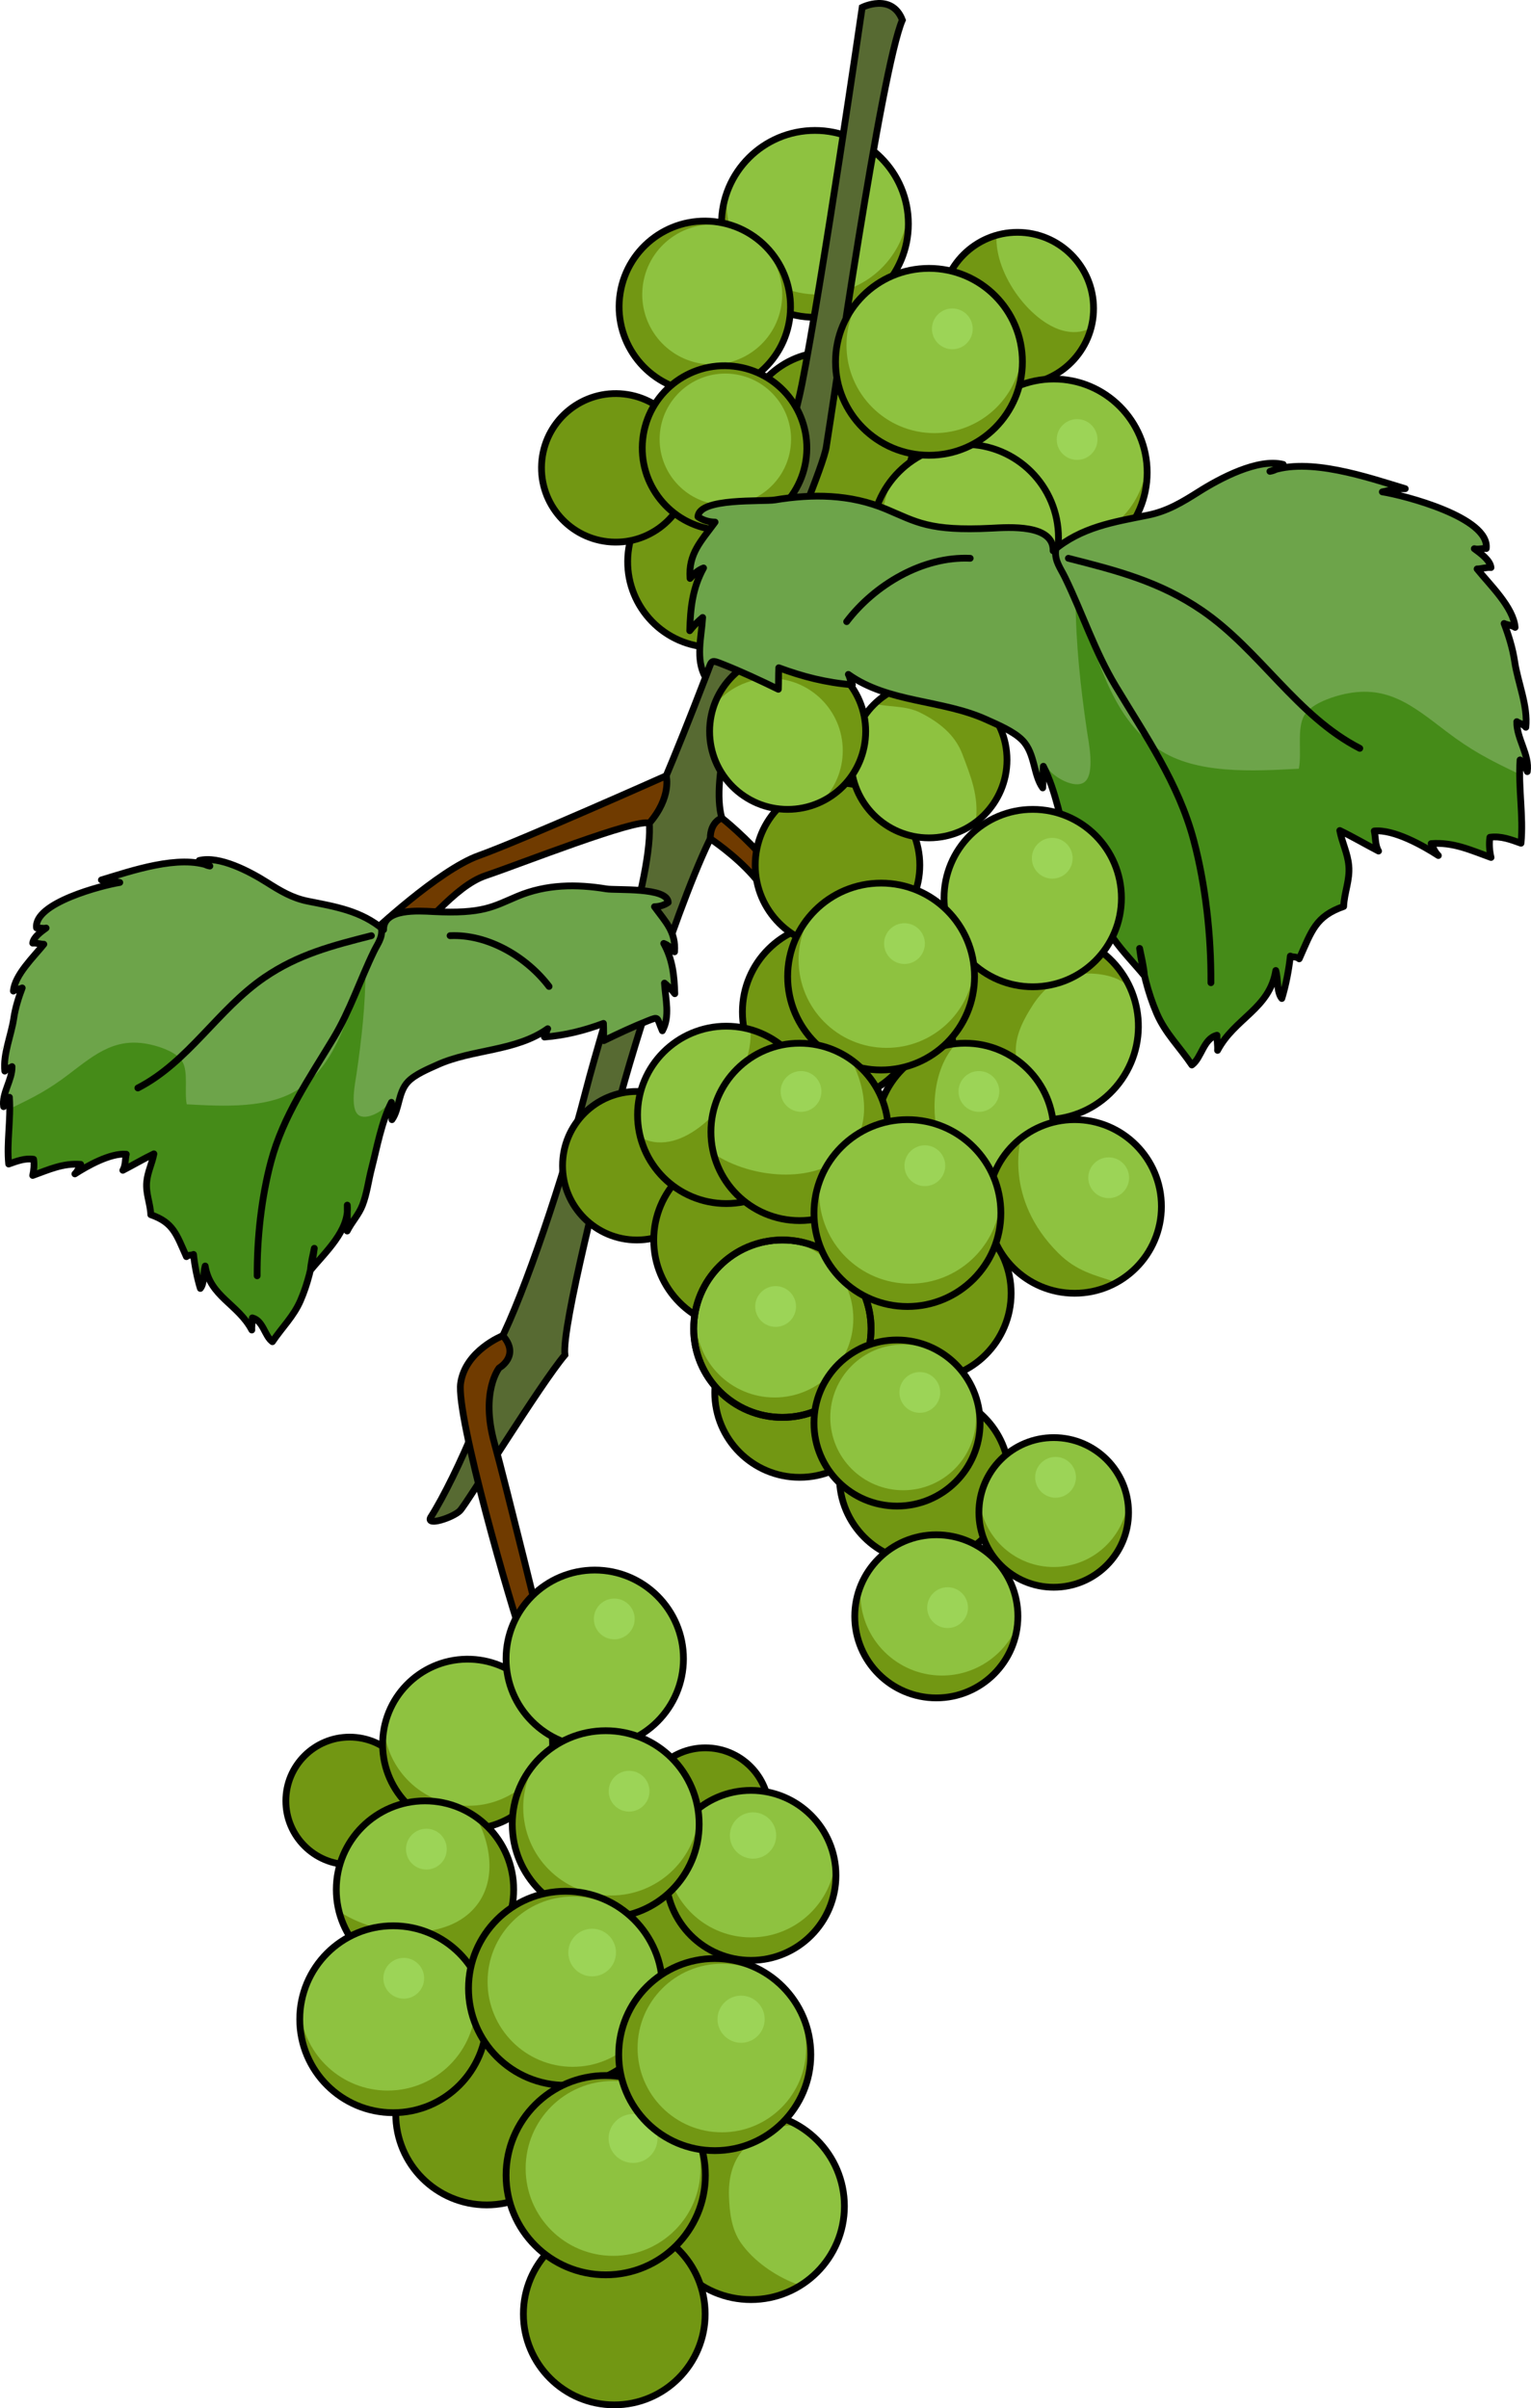 <?xml version="1.0" encoding="utf-8"?>
<!-- Generator: Adobe Illustrator 22.0.0, SVG Export Plug-In . SVG Version: 6.00 Build 0)  -->
<svg version="1.1" id="Layer_1" xmlns="http://www.w3.org/2000/svg" xmlns:xlink="http://www.w3.org/1999/xlink" x="0px" y="0px"
	 width="226.024px" height="355.531px" viewBox="0 0 226.024 355.531" enable-background="new 0 0 226.024 355.531"
	 xml:space="preserve">
<g>
	<g>
		<path fill="#729713" d="M117.892,84.319c-0.771,6.946-7.026,11.951-13.973,11.179c-6.943-0.772-11.949-7.029-11.177-13.974
			c0.771-6.944,7.027-11.949,13.973-11.178C113.661,71.119,118.664,77.375,117.892,84.319z"/>
		<path fill="none" stroke="#000000" stroke-linecap="round" stroke-linejoin="round" stroke-miterlimit="10" d="M117.892,84.319
			c-0.771,6.946-7.026,11.951-13.973,11.179c-6.943-0.772-11.949-7.029-11.177-13.974c0.771-6.944,7.027-11.949,13.973-11.178
			C113.661,71.119,118.664,77.375,117.892,84.319z"/>
	</g>
	<g>
		<path fill="#729713" d="M134.845,66.004c-0.773,6.946-7.027,11.951-13.973,11.179c-6.945-0.771-11.95-7.028-11.178-13.973
			c0.771-6.945,7.028-11.949,13.974-11.178C130.614,52.803,135.616,59.06,134.845,66.004z"/>
		<path fill="none" stroke="#000000" stroke-linecap="round" stroke-linejoin="round" stroke-miterlimit="10" d="M134.845,66.004
			c-0.773,6.946-7.027,11.951-13.973,11.179c-6.945-0.771-11.95-7.028-11.178-13.973c0.771-6.945,7.028-11.949,13.974-11.178
			C130.614,52.803,135.616,59.06,134.845,66.004z"/>
	</g>
	<g>
		<path fill="#729713" d="M129.782,91.897c-0.771,6.944-7.026,11.949-13.974,11.178c-6.943-0.772-11.95-7.028-11.177-13.975
			c0.77-6.944,7.029-11.948,13.974-11.177C125.551,78.696,130.554,84.952,129.782,91.897z"/>
		<path fill="none" stroke="#000000" stroke-linecap="round" stroke-linejoin="round" stroke-miterlimit="10" d="M129.782,91.897
			c-0.771,6.944-7.026,11.949-13.974,11.178c-6.943-0.772-11.95-7.028-11.177-13.975c0.77-6.944,7.029-11.948,13.974-11.177
			C125.551,78.696,130.554,84.952,129.782,91.897z"/>
	</g>
	<g>
		<path fill="#729713" d="M134.106,33.051c0,7.618-6.177,13.794-13.794,13.794c-7.619,0-13.796-6.176-13.796-13.794
			c0-7.62,6.177-13.795,13.796-13.795C127.929,19.256,134.106,25.431,134.106,33.051z"/>
		<path fill="#8EC240" d="M120.704,43.475c6.889,0,12.559-5.195,13.323-11.88c-0.728-6.935-6.591-12.339-13.716-12.339
			c-5.878,0-10.885,3.682-12.871,8.861c-0.093,0.635-0.156,1.279-0.156,1.939C107.284,37.467,113.292,43.475,120.704,43.475z"/>
		<path fill="none" stroke="#000000" stroke-linecap="round" stroke-linejoin="round" stroke-miterlimit="10" d="M134.106,33.051
			c0,7.618-6.177,13.794-13.794,13.794c-7.619,0-13.796-6.176-13.796-13.794c0-7.62,6.177-13.795,13.796-13.795
			C127.929,19.256,134.106,25.431,134.106,33.051z"/>
	</g>
	<path fill="#576A32" d="M127.287,1.087c0,0,4.369-2.185,5.931,1.873c-3.121,7.18-10.302,57.44-11.238,63.06
		c-0.937,5.62-18.714,43.058-15.417,54.739c-4.521,6.688-13.282,34.102-15.449,42.957c-2.167,8.855-8.215,32.144-7.715,36.311
		c-3.666,4.334-14.5,22-15.5,23s-5,2.333-4.333,1c3.833-6,10.501-21.5,10.167-25.833c3.666-7.167,9.499-24.5,12.666-36.833
		c3.167-12.333,10.668-33.833,9.334-40.833c4.833-10.334,19.666-48.677,22.666-63.834C121.399,41.537,127.287,1.087,127.287,1.087z"
		/>
	<path fill="none" stroke="#000000" stroke-miterlimit="10" d="M127.287,1.087c0,0,4.369-2.185,5.931,1.873
		c-3.121,7.18-10.302,57.44-11.238,63.06c-0.937,5.62-18.714,43.058-15.417,54.739c-4.521,6.688-13.282,34.102-15.449,42.957
		c-2.167,8.855-8.215,32.144-7.715,36.311c-3.666,4.334-14.5,22-15.5,23s-5,2.333-4.333,1c3.833-6,10.501-21.5,10.167-25.833
		c3.666-7.167,9.499-24.5,12.666-36.833c3.167-12.333,10.668-33.833,9.334-40.833c4.833-10.334,19.666-48.677,22.666-63.834
		C121.399,41.537,127.287,1.087,127.287,1.087z"/>
	<path fill="#703B00" d="M104.861,123.816c0,0,3.598,2.383,6.286,5.424c2.688,3.042,11.092,13.685,11.092,13.685l1.792-3.585
		c0,0-6.721-7.283-10.307-11.54c-3.586-4.257-7.161-7.041-7.161-7.041S104.849,121.288,104.861,123.816z"/>
	<path fill="none" stroke="#000000" stroke-miterlimit="10" d="M104.861,123.816c0,0,3.598,2.383,6.286,5.424
		c2.688,3.042,11.092,13.685,11.092,13.685l1.792-3.585c0,0-6.721-7.283-10.307-11.54c-3.586-4.257-7.161-7.041-7.161-7.041
		S104.849,121.288,104.861,123.816z"/>
	<path fill="#703B00" d="M74.232,197.179c0,0-5.535,2.167-6.229,7.029c-0.694,4.862,7.501,33.201,9.308,38.202h3.057
		c0,0-5.686-23.222-7.385-29.384c-2.09-7.579,0.707-11.078,0.707-11.078S76.849,200.152,74.232,197.179z"/>
	<path fill="none" stroke="#000000" stroke-miterlimit="10" d="M74.232,197.179c0,0-5.535,2.167-6.229,7.029
		c-0.694,4.862,7.501,33.201,9.308,38.202h3.057c0,0-5.686-23.222-7.385-29.384c-2.09-7.579,0.707-11.078,0.707-11.078
		S76.849,200.152,74.232,197.179z"/>
	<path fill="#703B00" d="M98.355,114.527c0,0-21.658,9.649-27.652,11.78c-5.994,2.131-15.983,11.588-15.983,11.588
		s1.466,3.104,2.664,3.417c5.327-4.216,9.59-10.471,14.385-12.072s22.195-8.489,24.084-7.709
		C99.206,117.65,98.355,114.527,98.355,114.527z"/>
	<path fill="none" stroke="#000000" stroke-miterlimit="10" d="M98.355,114.527c0,0-21.658,9.649-27.652,11.78
		c-5.994,2.131-15.983,11.588-15.983,11.588s1.466,3.104,2.664,3.417c5.327-4.216,9.59-10.471,14.385-12.072
		s22.195-8.489,24.084-7.709C99.206,117.65,98.355,114.527,98.355,114.527z"/>
	<g>
		<path fill="#729713" d="M61.029,265.864c0,5.197-4.216,9.414-9.413,9.414c-5.201,0-9.415-4.217-9.415-9.414
			c0-5.199,4.214-9.415,9.415-9.415C56.813,256.449,61.029,260.665,61.029,265.864z"/>
		<path fill="none" stroke="#000000" stroke-linecap="round" stroke-linejoin="round" stroke-miterlimit="10" d="M61.029,265.864
			c0,5.197-4.216,9.414-9.413,9.414c-5.201,0-9.415-4.217-9.415-9.414c0-5.199,4.214-9.415,9.415-9.415
			C56.813,256.449,61.029,260.665,61.029,265.864z"/>
	</g>
	<g>
		<path fill="#729713" d="M113.547,267.446c0,5.197-4.216,9.414-9.413,9.414c-5.201,0-9.415-4.217-9.415-9.414
			c0-5.199,4.214-9.415,9.415-9.415C109.331,258.031,113.547,262.247,113.547,267.446z"/>
		<path fill="none" stroke="#000000" stroke-linecap="round" stroke-linejoin="round" stroke-miterlimit="10" d="M113.547,267.446
			c0,5.197-4.216,9.414-9.413,9.414c-5.201,0-9.415-4.217-9.415-9.414c0-5.199,4.214-9.415,9.415-9.415
			C109.331,258.031,113.547,262.247,113.547,267.446z"/>
	</g>
	<g>
		<path fill="#729713" d="M109.035,289.136c0,5.197-4.216,9.414-9.413,9.414c-5.201,0-9.415-4.217-9.415-9.414
			c0-5.199,4.214-9.415,9.415-9.415C104.82,279.721,109.035,283.937,109.035,289.136z"/>
		<path fill="none" stroke="#000000" stroke-linecap="round" stroke-linejoin="round" stroke-miterlimit="10" d="M109.035,289.136
			c0,5.197-4.216,9.414-9.413,9.414c-5.201,0-9.415-4.217-9.415-9.414c0-5.199,4.214-9.415,9.415-9.415
			C104.82,279.721,109.035,283.937,109.035,289.136z"/>
	</g>
	<g>
		<path fill="#729713" d="M149.275,190.922c0,7.077-5.737,12.816-12.815,12.816c-7.079,0-12.816-5.739-12.816-12.816
			c0-7.078,5.737-12.816,12.816-12.816C143.537,178.106,149.275,183.844,149.275,190.922z"/>
		<path fill="none" stroke="#000000" stroke-linecap="round" stroke-linejoin="round" stroke-miterlimit="10" d="M149.275,190.922
			c0,7.077-5.737,12.816-12.815,12.816c-7.079,0-12.816-5.739-12.816-12.816c0-7.078,5.737-12.816,12.816-12.816
			C143.537,178.106,149.275,183.844,149.275,190.922z"/>
	</g>
	<g>
		
			<ellipse transform="matrix(1 -0.013 0.013 1 -3.481 0.961)" fill="#8EC240" cx="69.167" cy="257.428" rx="12.546" ry="12.547"/>
		<path fill="#729713" d="M69.167,266.584c-6.352,0-11.589-4.725-12.418-10.85c-0.076,0.557-0.128,1.117-0.128,1.694
			c0,6.928,5.617,12.547,12.546,12.547s12.546-5.619,12.546-12.547c0-0.577-0.053-1.138-0.128-1.694
			C80.756,261.858,75.52,266.584,69.167,266.584z"/>
		
			<ellipse transform="matrix(1 -0.013 0.013 1 -3.481 0.961)" fill="none" stroke="#000000" stroke-linecap="round" stroke-linejoin="round" stroke-miterlimit="10" cx="69.167" cy="257.428" rx="12.546" ry="12.547"/>
	</g>
	<path fill="#729713" d="M135.791,149.387c0,7.23-5.861,13.094-13.093,13.094c-7.231,0-13.095-5.863-13.095-13.094
		c0-7.232,5.863-13.095,13.095-13.095C129.93,136.293,135.791,142.155,135.791,149.387z"/>
	<path fill="none" stroke="#000000" stroke-linecap="round" stroke-linejoin="round" stroke-miterlimit="10" d="M135.791,149.387
		c0,7.23-5.861,13.094-13.093,13.094c-7.231,0-13.095-5.863-13.095-13.094c0-7.232,5.863-13.095,13.095-13.095
		C129.93,136.293,135.791,142.155,135.791,149.387z"/>
	<g>
		<path fill="#8EC240" d="M75.834,278.959c0,7.229-5.861,13.092-13.093,13.092c-7.231,0-13.095-5.863-13.095-13.092
			c0-7.232,5.863-13.096,13.095-13.096C69.973,265.863,75.834,271.726,75.834,278.959z"/>
		<path fill="#729713" d="M50.061,282.173c1.436,5.672,6.561,9.877,12.681,9.877c7.232,0,13.093-5.863,13.093-13.092
			c0-4.412-2.188-8.307-5.53-10.678c2.411,4.451,3.123,10.367-0.965,14.109C64.773,286.57,55.662,285.894,50.061,282.173z"/>
		<path fill="none" stroke="#000000" stroke-linecap="round" stroke-linejoin="round" stroke-miterlimit="10" d="M75.834,278.959
			c0,7.229-5.861,13.092-13.093,13.092c-7.231,0-13.095-5.863-13.095-13.092c0-7.232,5.863-13.096,13.095-13.096
			C69.973,265.863,75.834,271.726,75.834,278.959z"/>
		<path fill="#9CD457" d="M65.958,272.986c0,1.662-1.348,3.01-3.011,3.01c-1.662,0-3.01-1.348-3.01-3.01s1.348-3.01,3.01-3.01
			C64.611,269.976,65.958,271.324,65.958,272.986z"/>
	</g>
	<g>
		<path fill="#729713" d="M104.977,172.094c0,6.055-4.908,10.964-10.963,10.964c-6.055,0-10.964-4.909-10.964-10.964
			s4.909-10.963,10.964-10.963C100.069,161.131,104.977,166.04,104.977,172.094z"/>
		<path fill="none" stroke="#000000" stroke-linecap="round" stroke-linejoin="round" stroke-miterlimit="10" d="M104.977,172.094
			c0,6.055-4.908,10.964-10.963,10.964c-6.055,0-10.964-4.909-10.964-10.964s4.909-10.963,10.964-10.963
			C100.069,161.131,104.977,166.04,104.977,172.094z"/>
	</g>
	<g>
		<path fill="#729713" d="M101.801,70.28c-0.669,6.017-6.089,10.354-12.107,9.686c-6.018-0.669-10.353-6.091-9.685-12.108
			c0.669-6.018,6.09-10.354,12.108-9.686C98.135,58.84,102.47,64.261,101.801,70.28z"/>
		<path fill="none" stroke="#000000" stroke-linecap="round" stroke-linejoin="round" stroke-miterlimit="10" d="M101.801,70.28
			c-0.669,6.017-6.089,10.354-12.107,9.686c-6.018-0.669-10.353-6.091-9.685-12.108c0.669-6.018,6.09-10.354,12.108-9.686
			C98.135,58.84,102.47,64.261,101.801,70.28z"/>
	</g>
	<g>
		<path fill="#729713" d="M116.628,46.686c-0.771,6.943-7.026,11.949-13.972,11.178c-6.945-0.772-11.95-7.028-11.179-13.974
			c0.772-6.945,7.028-11.949,13.975-11.178C112.398,33.485,117.401,39.74,116.628,46.686z"/>
		<path fill="#8EC240" d="M115.413,44.616c-0.63,5.669-5.736,9.756-11.406,9.125c-5.67-0.63-9.756-5.737-9.127-11.407
			c0.631-5.67,5.739-9.756,11.408-9.125C111.958,33.839,116.043,38.945,115.413,44.616z"/>
		<path fill="none" stroke="#000000" stroke-linecap="round" stroke-linejoin="round" stroke-miterlimit="10" d="M116.628,46.686
			c-0.771,6.943-7.026,11.949-13.972,11.178c-6.945-0.772-11.95-7.028-11.179-13.974c0.772-6.945,7.028-11.949,13.975-11.178
			C112.398,33.485,117.401,39.74,116.628,46.686z"/>
	</g>
	<g>
		<path fill="#729713" d="M122.698,183.059c0,7.23-5.861,13.093-13.093,13.093c-7.231,0-13.095-5.862-13.095-13.093
			c0-7.232,5.863-13.095,13.095-13.095C116.836,169.964,122.698,175.827,122.698,183.059z"/>
		<path fill="none" stroke="#000000" stroke-linecap="round" stroke-linejoin="round" stroke-miterlimit="10" d="M122.698,183.059
			c0,7.23-5.861,13.093-13.093,13.093c-7.231,0-13.095-5.862-13.095-13.093c0-7.232,5.863-13.095,13.095-13.095
			C116.836,169.964,122.698,175.827,122.698,183.059z"/>
	</g>
	<g>
		<path fill="#729713" d="M130.578,205.567c0,6.918-5.609,12.529-12.528,12.529c-6.921,0-12.53-5.611-12.53-12.529
			c0-6.921,5.609-12.531,12.53-12.531C124.969,193.036,130.578,198.646,130.578,205.567z"/>
		<path fill="none" stroke="#000000" stroke-linecap="round" stroke-linejoin="round" stroke-miterlimit="10" d="M130.578,205.567
			c0,6.918-5.609,12.529-12.528,12.529c-6.921,0-12.53-5.611-12.53-12.529c0-6.921,5.609-12.531,12.53-12.531
			C124.969,193.036,130.578,198.646,130.578,205.567z"/>
	</g>
	<g>
		<path fill="#8EC240" d="M124.66,325.693c0,7.617-6.177,13.795-13.794,13.795c-7.62,0-13.797-6.178-13.797-13.795
			c0-7.62,6.177-13.797,13.797-13.797C118.484,311.896,124.66,318.073,124.66,325.693z"/>
		<path fill="#729713" d="M110.866,339.488c2.701,0,5.213-0.789,7.34-2.131c-0.337-0.088-0.631-0.171-0.842-0.253
			c-2.985-1.166-6.11-3.32-7.966-5.966c-1.412-2.014-1.694-4.52-1.78-6.928c-0.095-2.666,0.529-5.361,2.505-7.273
			c1.648-1.595,4.612-3.349,7.024-3.132l0.097-0.34c-1.908-0.998-4.075-1.57-6.378-1.57c-7.62,0-13.797,6.177-13.797,13.797
			C97.07,333.31,103.246,339.488,110.866,339.488z"/>
		<path fill="none" stroke="#000000" stroke-linecap="round" stroke-linejoin="round" stroke-miterlimit="10" d="M124.66,325.693
			c0,7.617-6.177,13.795-13.794,13.795c-7.62,0-13.797-6.178-13.797-13.795c0-7.62,6.177-13.797,13.797-13.797
			C118.484,311.896,124.66,318.073,124.66,325.693z"/>
	</g>
	<g>
		<path fill="#729713" d="M85.261,312.092c0,7.408-6.007,13.417-13.416,13.417c-7.411,0-13.418-6.009-13.418-13.417
			c0-7.411,6.007-13.419,13.418-13.419C79.254,298.673,85.261,304.681,85.261,312.092z"/>
		<path fill="none" stroke="#000000" stroke-linecap="round" stroke-linejoin="round" stroke-miterlimit="10" d="M85.261,312.092
			c0,7.408-6.007,13.417-13.416,13.417c-7.411,0-13.418-6.009-13.418-13.417c0-7.411,6.007-13.419,13.418-13.419
			C79.254,298.673,85.261,304.681,85.261,312.092z"/>
	</g>
	<g>
		<path fill="#729713" d="M104.103,341.614c0,7.408-6.007,13.417-13.416,13.417c-7.411,0-13.418-6.009-13.418-13.417
			c0-7.411,6.007-13.419,13.418-13.419C98.096,328.195,104.103,334.203,104.103,341.614z"/>
		<path fill="none" stroke="#000000" stroke-linecap="round" stroke-linejoin="round" stroke-miterlimit="10" d="M104.103,341.614
			c0,7.408-6.007,13.417-13.416,13.417c-7.411,0-13.418-6.009-13.418-13.417c0-7.411,6.007-13.419,13.418-13.419
			C98.096,328.195,104.103,334.203,104.103,341.614z"/>
	</g>
	<g>
		<path fill="#729713" d="M148.988,218.096c0,6.918-5.608,12.529-12.528,12.529c-6.92,0-12.529-5.611-12.529-12.529
			c0-6.92,5.609-12.531,12.529-12.531C143.379,205.565,148.988,211.176,148.988,218.096z"/>
		<path fill="none" stroke="#000000" stroke-linecap="round" stroke-linejoin="round" stroke-miterlimit="10" d="M148.988,218.096
			c0,6.918-5.608,12.529-12.528,12.529c-6.92,0-12.529-5.611-12.529-12.529c0-6.92,5.609-12.531,12.529-12.531
			C143.379,205.565,148.988,211.176,148.988,218.096z"/>
	</g>
	<g>
		<path fill="#8EC240" d="M165.612,159.343c-4.333,6.265-12.927,7.831-19.192,3.498c-6.267-4.335-7.832-12.93-3.5-19.194
			c4.336-6.267,12.93-7.834,19.196-3.497C168.381,144.483,169.947,153.077,165.612,159.343z"/>
		<path fill="#729713" d="M146.419,162.841c2.222,1.537,4.736,2.316,7.249,2.423c-0.228-0.265-0.421-0.499-0.549-0.688
			c-1.792-2.656-3.137-6.206-3.157-9.436c-0.016-2.46,1.179-4.682,2.478-6.712c1.438-2.245,3.484-4.107,6.197-4.556
			c2.262-0.374,5.698-0.13,7.558,1.421l0.273-0.225c-1.001-1.906-2.458-3.609-4.353-4.919c-6.267-4.337-14.86-2.77-19.196,3.497
			C138.587,149.912,140.153,158.506,146.419,162.841z"/>
		<path fill="none" stroke="#000000" stroke-linecap="round" stroke-linejoin="round" stroke-miterlimit="10" d="M165.612,159.343
			c-4.333,6.265-12.927,7.831-19.192,3.498c-6.267-4.335-7.832-12.93-3.5-19.194c4.336-6.267,12.93-7.834,19.196-3.497
			C168.381,144.483,169.947,153.077,165.612,159.343z"/>
	</g>
	<g>
		<path fill="#8EC240" d="M120.311,164.588c0,7.23-5.861,13.094-13.093,13.094c-7.231,0-13.095-5.863-13.095-13.094
			c0-7.232,5.863-13.094,13.095-13.094C114.449,151.495,120.311,157.356,120.311,164.588z"/>
		<path fill="#729713" d="M110.811,152.005c0.391,6.832-6.173,15.426-11.961,16.518c-1.693,0.319-3.119,0.042-4.286-0.619
			c1.47,5.622,6.57,9.778,12.654,9.778c6.279,0,11.52-4.423,12.792-10.321c0.13-0.991,0.228-1.992,0.29-2.991
			C120.202,158.483,116.225,153.549,110.811,152.005z"/>
		<path fill="none" stroke="#000000" stroke-linecap="round" stroke-linejoin="round" stroke-miterlimit="10" d="M120.311,164.588
			c0,7.23-5.861,13.094-13.093,13.094c-7.231,0-13.095-5.863-13.095-13.094c0-7.232,5.863-13.094,13.095-13.094
			C114.449,151.495,120.311,157.356,120.311,164.588z"/>
	</g>
	<g>
		<path fill="#8EC240" d="M138.965,45.538c0,6.208,5.031,11.241,11.239,11.241c6.208,0,11.241-5.033,11.241-11.241
			c0-6.208-5.033-11.24-11.241-11.24C143.996,34.298,138.965,39.33,138.965,45.538z"/>
		<path fill="#729713" d="M147.12,34.736c-0.335,5.865,5.299,13.242,10.269,14.18c1.453,0.274,2.678,0.036,3.679-0.532
			c-1.262,4.827-5.64,8.395-10.863,8.395c-5.39,0-9.889-3.797-10.981-8.86c-0.111-0.851-0.195-1.71-0.249-2.568
			C139.058,40.297,142.473,36.062,147.12,34.736z"/>
		<path fill="none" stroke="#000000" stroke-linecap="round" stroke-linejoin="round" stroke-miterlimit="10" d="M138.965,45.538
			c0,6.208,5.031,11.241,11.239,11.241c6.208,0,11.241-5.033,11.241-11.241c0-6.208-5.033-11.24-11.241-11.24
			C143.996,34.298,138.965,39.33,138.965,45.538z"/>
	</g>
	<path fill="#8EC240" d="M155.563,167.104c0,7.229-5.861,13.093-13.093,13.093c-7.231,0-13.095-5.863-13.095-13.093
		c0-7.232,5.863-13.096,13.095-13.096C149.701,154.008,155.563,159.872,155.563,167.104z"/>
	<path fill="#729713" d="M149.541,178.112c-4.852-1.242-9.006-3.792-10.698-9.012c-1.524-4.703-1.232-11.131,2.229-14.943
		c0.023-0.025,0.052-0.055,0.077-0.081c-6.611,0.663-11.773,6.241-11.773,13.028c0,7.229,5.863,13.093,13.095,13.093
		C145.077,180.197,147.5,179.425,149.541,178.112z"/>
	<path fill="none" stroke="#000000" stroke-linecap="round" stroke-linejoin="round" stroke-miterlimit="10" d="M155.563,167.104
		c0,7.229-5.861,13.093-13.093,13.093c-7.231,0-13.095-5.863-13.095-13.093c0-7.232,5.863-13.096,13.095-13.096
		C149.701,154.008,155.563,159.872,155.563,167.104z"/>
	<g>
		<path fill="#729713" d="M135.791,127.719c0,6.708-5.439,12.148-12.148,12.148c-6.71,0-12.148-5.44-12.148-12.148
			c0-6.711,5.438-12.149,12.148-12.149C130.352,115.57,135.791,121.008,135.791,127.719z"/>
		<path fill="#729713" d="M131.967,127.999c0,5.355-4.344,9.699-9.701,9.699c-5.358,0-9.701-4.344-9.701-9.699
			c0-5.359,4.343-9.702,9.701-9.702C127.623,118.296,131.967,122.639,131.967,127.999z"/>
		<path fill="none" stroke="#000000" stroke-linecap="round" stroke-linejoin="round" stroke-miterlimit="10" d="M135.791,127.719
			c0,6.708-5.439,12.148-12.148,12.148c-6.71,0-12.148-5.44-12.148-12.148c0-6.711,5.438-12.149,12.148-12.149
			C130.352,115.57,135.791,121.008,135.791,127.719z"/>
	</g>
	<g>
		<path fill="#729713" d="M119.04,67.487c-0.741,6.667-6.748,11.474-13.416,10.731c-6.669-0.741-11.473-6.748-10.732-13.415
			c0.741-6.671,6.747-11.475,13.416-10.734C114.976,54.811,119.782,60.816,119.04,67.487z"/>
		<path fill="#8EC240" d="M116.725,65.924c-0.591,5.322-5.389,9.16-10.713,8.568c-5.325-0.592-9.161-5.389-8.571-10.712
			c0.593-5.326,5.389-9.163,10.714-8.571C113.48,55.801,117.319,60.597,116.725,65.924z"/>
		<path fill="none" stroke="#000000" stroke-linecap="round" stroke-linejoin="round" stroke-miterlimit="10" d="M119.04,67.487
			c-0.741,6.667-6.748,11.474-13.416,10.731c-6.669-0.741-11.473-6.748-10.732-13.415c0.741-6.671,6.747-11.475,13.416-10.734
			C114.976,54.811,119.782,60.816,119.04,67.487z"/>
	</g>
	<path fill="#8EC240" d="M148.664,112.174c0,6.36-5.157,11.519-11.52,11.519c-6.362,0-11.519-5.158-11.519-11.519
		c0-6.363,5.157-11.521,11.519-11.521C143.507,100.653,148.664,105.811,148.664,112.174z"/>
	<path fill="#729713" d="M137.145,100.653c-3.113,0-5.934,1.24-8.006,3.248c2.213,0.535,4.573,0.223,6.763,1.33
		c2.68,1.354,5.064,3.193,6.156,6.063c1.252,3.288,2.464,6.261,2.005,9.893c-0.009,0.069-0.024,0.14-0.035,0.209
		c2.81-2.101,4.637-5.443,4.637-9.221C148.664,105.811,143.507,100.653,137.145,100.653z"/>
	<path fill="none" stroke="#000000" stroke-linecap="round" stroke-linejoin="round" stroke-miterlimit="10" d="M148.664,112.174
		c0,6.36-5.157,11.519-11.52,11.519c-6.362,0-11.519-5.158-11.519-11.519c0-6.363,5.157-11.521,11.519-11.521
		C143.507,100.653,148.664,105.811,148.664,112.174z"/>
	<path fill="#8EC240" d="M127.801,107.969c0,6.36-5.156,11.519-11.519,11.519c-6.362,0-11.52-5.158-11.52-11.519
		c0-6.363,5.158-11.521,11.52-11.521C122.645,96.448,127.801,101.606,127.801,107.969z"/>
	<g>
		<path fill="#8EC240" d="M169.358,69.75c0,7.617-6.177,13.795-13.794,13.795c-7.62,0-13.797-6.178-13.797-13.795
			c0-7.62,6.177-13.797,13.797-13.797C163.181,55.953,169.358,62.13,169.358,69.75z"/>
		<path fill="#729713" d="M156.373,80.277c-7.173,0-12.987-5.814-12.987-12.985c0-2.453,0.692-4.739,1.875-6.696
			c-2.167,2.438-3.494,5.637-3.494,9.154c0,7.617,6.177,13.795,13.797,13.795c7.617,0,13.794-6.178,13.794-13.795
			c0-0.415-0.026-0.824-0.062-1.229C168.676,75.114,163.128,80.277,156.373,80.277z"/>
		<path fill="none" stroke="#000000" stroke-linecap="round" stroke-linejoin="round" stroke-miterlimit="10" d="M169.358,69.75
			c0,7.617-6.177,13.795-13.794,13.795c-7.62,0-13.797-6.178-13.797-13.795c0-7.62,6.177-13.797,13.797-13.797
			C163.181,55.953,169.358,62.13,169.358,69.75z"/>
		<path fill="#9CD457" d="M162.024,64.884c0,1.662-1.348,3.01-3.011,3.01c-1.662,0-3.01-1.348-3.01-3.01
			c0-1.662,1.348-3.01,3.01-3.01C160.676,61.874,162.024,63.222,162.024,64.884z"/>
	</g>
	<g>
		<path fill="#8EC240" d="M156.265,79.397c0,7.617-6.177,13.795-13.794,13.795c-7.62,0-13.797-6.178-13.797-13.795
			c0-7.62,6.177-13.797,13.797-13.797C150.088,65.6,156.265,71.776,156.265,79.397z"/>
		<path fill="#729713" d="M143.281,89.924c-7.173,0-12.987-5.814-12.987-12.985c0-2.453,0.692-4.739,1.875-6.696
			c-2.167,2.438-3.494,5.637-3.494,9.154c0,7.617,6.177,13.795,13.797,13.795c7.617,0,13.794-6.178,13.794-13.795
			c0-0.415-0.026-0.824-0.063-1.229C155.583,84.761,150.035,89.924,143.281,89.924z"/>
		<path fill="none" stroke="#000000" stroke-linecap="round" stroke-linejoin="round" stroke-miterlimit="10" d="M156.265,79.397
			c0,7.617-6.177,13.795-13.794,13.795c-7.62,0-13.797-6.178-13.797-13.795c0-7.62,6.177-13.797,13.797-13.797
			C150.088,65.6,156.265,71.776,156.265,79.397z"/>
	</g>
	<path fill="#729713" d="M116.282,96.448c-5.033,0-9.302,3.233-10.87,7.732c1.954-2.453,4.962-4.029,8.342-4.029
		c5.892,0,10.665,4.775,10.665,10.668c0,2.916-1.173,5.558-3.071,7.483c3.818-1.876,6.453-5.792,6.453-10.333
		C127.801,101.606,122.645,96.448,116.282,96.448z"/>
	<path fill="none" stroke="#000000" stroke-linecap="round" stroke-linejoin="round" stroke-miterlimit="10" d="M127.801,107.969
		c0,6.36-5.156,11.519-11.519,11.519c-6.362,0-11.52-5.158-11.52-11.519c0-6.363,5.158-11.521,11.52-11.521
		C122.645,96.448,127.801,101.606,127.801,107.969z"/>
	<g>
		<circle fill="#8EC240" cx="110.865" cy="276.86" r="12.546"/>
		<path fill="#729713" d="M110.865,286.015c-6.353,0-11.589-4.726-12.418-10.85c-0.076,0.557-0.128,1.117-0.128,1.694
			c0,6.928,5.617,12.547,12.546,12.547c6.929,0,12.546-5.619,12.546-12.547c0-0.577-0.053-1.138-0.128-1.694
			C122.453,281.29,117.217,286.015,110.865,286.015z"/>
		
			<circle fill="none" stroke="#000000" stroke-linecap="round" stroke-linejoin="round" stroke-miterlimit="10" cx="110.865" cy="276.86" r="12.546"/>
		<path fill="#9CD457" d="M114.59,270.975c0,1.888-1.53,3.418-3.42,3.418c-1.888,0-3.418-1.53-3.418-3.418
			c0-1.889,1.53-3.419,3.418-3.419C113.06,267.556,114.59,269.087,114.59,270.975z"/>
	</g>
	<g>
		<path fill="#6DA44A" d="M146.356,77.978c-9.205,0.467-11.074-0.936-15.518-2.806c-5.342-2.248-10.914-2.279-16.424-1.371
			c-1.771,0.293-11.268-0.362-11.37,2.489c0.738,0.524,1.62,0.776,2.524,0.788c-2.032,2.789-3.971,4.633-3.693,8.317
			c0.549-0.646,1.208-1.254,1.993-1.547c-1.64,2.978-1.944,5.915-2.039,9.263c0.551-0.729,1.212-1.361,1.905-1.955
			c-0.184,2.969-1.078,6.106,0.386,8.787c1.089-2.484,0.533-2.684,2.637-1.856c2.562,1.009,5.575,2.409,8.152,3.669
			c0.046-1.047,0.009-2.132,0.065-3.176c3.557,1.322,7.001,2.2,10.871,2.512c-0.281-0.438-0.383-1.178-0.602-1.531
			c5.918,4.22,13.841,3.712,20.324,6.646c1.713,0.775,4.107,1.767,5.391,3.099c1.877,1.948,1.582,5.096,2.98,7.012
			c0.075-1.053,0.018-2.152,0.094-3.195c1.845,3.636,2.672,8.344,3.692,12.326c0.558,2.173,0.831,4.5,1.639,6.6
			c0.698,1.813,1.982,3.092,2.822,4.78c-0.043-1.589-0.018-3.183-0.018-4.772c-0.463,4.67,4.125,8.724,6.793,12.01
			c-0.107-1.354-0.446-2.746-0.718-4.055c0.41,3.264,1.223,6.544,2.518,9.57c1.277,2.979,3.426,5.004,5.195,7.642
			c1.443-1.036,1.689-3.886,3.706-4.394c-0.026,0.71,0.146,1.537,0.089,2.236c2.533-4.785,7.686-6.127,8.596-11.793
			c0.393,1.356,0.099,3.169,0.891,4.136c0.578-1.87,1.054-4.295,1.256-6.265c0.446,0.223,0.848,0.014,1.311,0.408
			c1.863-4.162,2.404-6.271,6.564-7.732c0.076-2.047,0.951-3.871,0.754-6.038c-0.167-1.851-0.998-3.397-1.327-5.171
			c1.95,0.938,3.838,2.058,5.723,3.031c-0.539-0.893-0.409-2.031-0.636-2.963c2.911-0.266,7.216,2.167,9.468,3.625
			c-0.498-0.481-0.784-1.17-1.068-1.76c3.289-0.248,5.856,0.973,8.842,2.045c-0.216-0.891-0.314-2.013-0.169-2.98
			c1.65-0.235,3.144,0.364,4.594,0.877c0.39-4.006-0.426-8.231-0.139-12.299c0.35,0.625,0.811,1.078,1.068,1.729
			c0.372-2.479-1.614-4.931-1.549-7.38c0.316,0.244,0.949,0.342,1.333,0.832c0.339-3.156-1.19-6.608-1.653-9.735
			c-0.289-1.951-0.916-3.921-1.555-5.589c0.439,0.229,1.137,0.244,1.624,0.578c-0.243-2.979-3.76-6.32-5.611-8.632
			c0.516,0.023,1.411-0.28,2.051-0.2c-0.113-1.075-1.512-2.089-2.464-2.788c0.548,0.163,1.222-0.083,1.763-0.019
			c0.558-4.609-12.193-7.876-15.342-8.369c1.121-0.275,2.232-0.465,3.388-0.468c-5.537-1.671-14.299-4.719-19.982-2.561
			c0.77-0.121,1.407-0.548,1.968-1.022c-3.729-0.939-9.33,2.041-12.485,4.039c-2.45,1.552-4.652,2.88-7.517,3.454
			c-5.073,1.016-9.808,1.741-13.971,5.266C155.559,77.353,148.957,77.846,146.356,77.978z"/>
		<g>
			<path fill="#458B18" d="M220.123,126.587c-0.216-0.891-0.314-2.013-0.169-2.98c1.65-0.235,3.144,0.364,4.594,0.877
				c0.322-3.315-0.173-6.777-0.193-10.179c-0.065-0.03-0.134-0.06-0.199-0.091c-4.252-2.022-6.963-3.43-10.675-6.262
				c-5.106-3.896-8.867-7.082-15.609-5.342c-1.565,0.404-4.354,1.359-5.323,3.01c-1.128,1.919-0.337,5.594-0.802,7.866
				c-6.78,0.362-15.165,0.854-20.708-2.867c-7.385-4.958-9.011-14.409-12.248-21.981c0.043,6.552,0.733,12.814,1.673,19.242
				c0.223,1.524,1.275,6.43-0.4,7.607c-1.456,1.022-4.533-0.812-5.266-1.95l-0.268,0.669c1.501,3.458,2.273,7.642,3.195,11.241
				c0.558,2.173,0.831,4.5,1.639,6.6c0.698,1.813,1.982,3.092,2.822,4.78c-0.032-1.207-0.026-2.417-0.021-3.626
				c0.3,4.188,4.351,7.85,6.797,10.863c-0.007-0.081-0.021-0.163-0.028-0.244c0.449,1.973,1.039,3.915,1.829,5.76
				c1.277,2.979,3.426,5.004,5.195,7.642c1.443-1.036,1.689-3.886,3.706-4.394c-0.026,0.71,0.146,1.537,0.089,2.236
				c2.533-4.785,7.686-6.127,8.596-11.793c0.393,1.356,0.099,3.169,0.891,4.136c0.578-1.87,1.054-4.295,1.256-6.265
				c0.446,0.223,0.848,0.014,1.311,0.408c1.863-4.162,2.404-6.271,6.564-7.732c0.076-2.047,0.951-3.871,0.754-6.038
				c-0.167-1.851-0.998-3.397-1.327-5.171c1.95,0.938,3.838,2.058,5.723,3.031c-0.539-0.893-0.409-2.031-0.636-2.963
				c2.911-0.266,7.216,2.167,9.468,3.625c-0.498-0.481-0.784-1.17-1.068-1.76C214.571,124.294,217.138,125.514,220.123,126.587z"/>
			<path fill="#458B18" d="M153.959,115.632l-0.171,0.427c0.053,0.084,0.093,0.177,0.15,0.256
				C153.954,116.09,153.952,115.86,153.959,115.632z"/>
		</g>
		<path fill="none" stroke="#000000" stroke-linecap="round" stroke-linejoin="round" stroke-miterlimit="10" d="M146.356,77.978
			c-9.205,0.467-11.074-0.936-15.518-2.806c-5.342-2.248-10.914-2.279-16.424-1.371c-1.771,0.293-11.268-0.362-11.37,2.489
			c0.738,0.524,1.62,0.776,2.524,0.788c-2.032,2.789-3.971,4.633-3.693,8.317c0.549-0.646,1.208-1.254,1.993-1.547
			c-1.64,2.978-1.944,5.915-2.039,9.263c0.551-0.729,1.212-1.361,1.905-1.955c-0.184,2.969-1.078,6.106,0.386,8.787
			c1.089-2.484,0.533-2.684,2.637-1.856c2.562,1.009,5.575,2.409,8.152,3.669c0.046-1.047,0.009-2.132,0.065-3.176
			c3.557,1.322,7.001,2.2,10.871,2.512c-0.281-0.438-0.383-1.178-0.602-1.531c5.918,4.22,13.841,3.712,20.324,6.646
			c1.713,0.775,4.107,1.767,5.391,3.099c1.877,1.948,1.582,5.096,2.98,7.012c0.075-1.053,0.018-2.152,0.094-3.195
			c1.845,3.636,2.672,8.344,3.692,12.326c0.558,2.173,0.831,4.5,1.639,6.6c0.698,1.813,1.982,3.092,2.822,4.78
			c-0.043-1.589-0.018-3.183-0.018-4.772c-0.463,4.67,4.125,8.724,6.793,12.01c-0.107-1.354-0.446-2.746-0.718-4.055
			c0.41,3.264,1.223,6.544,2.518,9.57c1.277,2.979,3.426,5.004,5.195,7.642c1.443-1.036,1.689-3.886,3.706-4.394
			c-0.026,0.71,0.146,1.537,0.089,2.236c2.533-4.785,7.686-6.127,8.596-11.793c0.393,1.356,0.099,3.169,0.891,4.136
			c0.578-1.87,1.054-4.295,1.256-6.265c0.446,0.223,0.848,0.014,1.311,0.408c1.863-4.162,2.404-6.271,6.564-7.732
			c0.076-2.047,0.951-3.871,0.754-6.038c-0.167-1.851-0.998-3.397-1.327-5.171c1.95,0.938,3.838,2.058,5.723,3.031
			c-0.539-0.893-0.409-2.031-0.636-2.963c2.911-0.266,7.216,2.167,9.468,3.625c-0.498-0.481-0.784-1.17-1.068-1.76
			c3.289-0.248,5.856,0.973,8.842,2.045c-0.216-0.891-0.314-2.013-0.169-2.98c1.65-0.235,3.144,0.364,4.594,0.877
			c0.39-4.006-0.426-8.231-0.139-12.299c0.35,0.625,0.811,1.078,1.068,1.729c0.372-2.479-1.614-4.931-1.549-7.38
			c0.316,0.244,0.949,0.342,1.333,0.832c0.339-3.156-1.19-6.608-1.653-9.735c-0.289-1.951-0.916-3.921-1.555-5.589
			c0.439,0.229,1.137,0.244,1.624,0.578c-0.243-2.979-3.76-6.32-5.611-8.632c0.516,0.023,1.411-0.28,2.051-0.2
			c-0.113-1.075-1.512-2.089-2.464-2.788c0.548,0.163,1.222-0.083,1.763-0.019c0.558-4.609-12.193-7.876-15.342-8.369
			c1.121-0.275,2.232-0.465,3.388-0.468c-5.537-1.671-14.299-4.719-19.982-2.561c0.77-0.121,1.407-0.548,1.968-1.022
			c-3.729-0.939-9.33,2.041-12.485,4.039c-2.45,1.552-4.652,2.88-7.517,3.454c-5.073,1.016-9.808,1.741-13.971,5.266
			C155.559,77.353,148.957,77.846,146.356,77.978z"/>
		<path fill="none" stroke="#000000" stroke-linecap="round" stroke-linejoin="round" stroke-miterlimit="10" d="M155.856,81.251
			c-0.175,1.563,0.723,2.657,1.378,4.005c2.595,5.34,4.386,10.907,7.469,16.037c4.431,7.37,9.278,14.306,11.525,22.751
			c1.771,6.652,2.579,14.139,2.542,21.037"/>
		<path fill="none" stroke="#000000" stroke-linecap="round" stroke-linejoin="round" stroke-miterlimit="10" d="M157.727,82.42
			c7.145,1.813,13.477,3.43,19.725,7.709c8.559,5.863,13.973,15.553,23.296,20.348"/>
		<path fill="none" stroke="#000000" stroke-linecap="round" stroke-linejoin="round" stroke-miterlimit="10" d="M143.231,82.42
			c-7.022-0.32-14.123,3.936-18.237,9.352"/>
	</g>
	<g>
		<path fill="#6DA44A" d="M63.942,134.576c7.376,0.374,8.873-0.751,12.435-2.249c4.28-1.802,8.744-1.826,13.16-1.099
			c1.42,0.234,9.03-0.29,9.112,1.994c-0.593,0.42-1.299,0.622-2.024,0.632c1.629,2.235,3.182,3.712,2.961,6.664
			c-0.44-0.517-0.969-1.004-1.597-1.24c1.314,2.386,1.557,4.74,1.633,7.423c-0.441-0.584-0.971-1.091-1.525-1.567
			c0.146,2.379,0.863,4.894-0.312,7.042c-0.872-1.991-0.427-2.15-2.112-1.488c-2.053,0.809-4.468,1.931-6.533,2.94
			c-0.036-0.839-0.006-1.708-0.051-2.545c-2.852,1.06-5.611,1.763-8.713,2.013c0.227-0.35,0.307-0.944,0.483-1.227
			c-4.743,3.381-11.092,2.974-16.287,5.325c-1.372,0.621-3.292,1.415-4.32,2.483c-1.504,1.561-1.268,4.084-2.388,5.619
			c-0.06-0.843-0.015-1.724-0.074-2.56c-1.479,2.913-2.141,6.686-2.959,9.877c-0.446,1.741-0.665,3.607-1.313,5.289
			c-0.561,1.453-1.589,2.478-2.263,3.831c0.035-1.273,0.014-2.551,0.014-3.824c0.372,3.742-3.306,6.99-5.442,9.624
			c0.086-1.085,0.357-2.2,0.575-3.249c-0.329,2.615-0.979,5.244-2.02,7.669c-1.023,2.387-2.744,4.01-4.163,6.123
			c-1.155-0.829-1.352-3.113-2.969-3.521c0.021,0.568-0.118,1.231-0.072,1.793c-2.029-3.835-6.157-4.91-6.887-9.451
			c-0.314,1.087-0.079,2.54-0.714,3.314c-0.464-1.498-0.845-3.44-1.007-5.02c-0.357,0.179-0.679,0.011-1.05,0.327
			c-1.493-3.335-1.926-5.025-5.259-6.196c-0.06-1.64-0.764-3.102-0.605-4.838c0.135-1.483,0.801-2.723,1.063-4.144
			c-1.562,0.751-3.075,1.649-4.585,2.429c0.432-0.715,0.328-1.628,0.51-2.374c-2.334-0.212-5.783,1.737-7.588,2.905
			c0.4-0.385,0.629-0.937,0.856-1.41c-2.636-0.198-4.692,0.78-7.085,1.639c0.173-0.714,0.252-1.613,0.135-2.388
			c-1.322-0.189-2.519,0.292-3.681,0.703c-0.313-3.21,0.341-6.596,0.11-9.856c-0.279,0.501-0.65,0.864-0.855,1.386
			c-0.299-1.987,1.294-3.952,1.241-5.914c-0.254,0.196-0.761,0.274-1.068,0.667c-0.271-2.529,0.954-5.296,1.325-7.801
			c0.231-1.564,0.734-3.142,1.246-4.479c-0.353,0.183-0.912,0.195-1.302,0.463c0.194-2.387,3.013-5.065,4.496-6.917
			c-0.413,0.019-1.13-0.224-1.643-0.16c0.091-0.861,1.211-1.674,1.974-2.233c-0.438,0.13-0.979-0.067-1.412-0.015
			c-0.447-3.693,9.771-6.312,12.294-6.707c-0.898-0.221-1.788-0.373-2.715-0.375c4.437-1.339,11.458-3.781,16.014-2.052
			c-0.618-0.097-1.129-0.439-1.578-0.819c2.988-0.752,7.477,1.635,10.005,3.236c1.964,1.244,3.729,2.308,6.023,2.768
			c4.066,0.814,7.859,1.395,11.195,4.219C56.566,134.074,61.857,134.47,63.942,134.576z"/>
		<g>
			<path fill="#458B18" d="M4.828,173.527c0.173-0.714,0.252-1.613,0.135-2.388c-1.322-0.189-2.519,0.292-3.681,0.703
				c-0.259-2.656,0.138-5.431,0.155-8.157c0.052-0.024,0.107-0.048,0.159-0.073c3.407-1.621,5.579-2.748,8.554-5.018
				c4.093-3.123,7.106-5.675,12.508-4.28c1.255,0.324,3.489,1.089,4.267,2.412c0.903,1.537,0.27,4.482,0.643,6.303
				c5.433,0.29,12.151,0.685,16.594-2.297c5.918-3.973,7.222-11.546,9.814-17.615c-0.033,5.251-0.587,10.269-1.341,15.419
				c-0.178,1.221-1.021,5.153,0.321,6.096c1.167,0.819,3.633-0.65,4.221-1.563l0.214,0.536c-1.203,2.771-1.822,6.124-2.561,9.008
				c-0.446,1.741-0.665,3.607-1.313,5.289c-0.561,1.453-1.589,2.478-2.263,3.831c0.026-0.967,0.021-1.936,0.018-2.905
				c-0.241,3.357-3.486,6.29-5.447,8.705c0.005-0.065,0.017-0.131,0.022-0.196c-0.36,1.581-0.833,3.138-1.467,4.616
				c-1.023,2.387-2.744,4.01-4.163,6.123c-1.155-0.829-1.352-3.113-2.969-3.521c0.021,0.568-0.118,1.231-0.072,1.793
				c-2.029-3.835-6.157-4.91-6.887-9.451c-0.314,1.087-0.079,2.54-0.714,3.314c-0.464-1.498-0.845-3.44-1.007-5.02
				c-0.357,0.179-0.679,0.011-1.05,0.327c-1.493-3.335-1.926-5.025-5.259-6.196c-0.06-1.64-0.764-3.102-0.605-4.838
				c0.135-1.483,0.801-2.723,1.063-4.144c-1.562,0.751-3.075,1.649-4.585,2.429c0.432-0.715,0.328-1.628,0.51-2.374
				c-2.334-0.212-5.783,1.737-7.588,2.905c0.4-0.385,0.629-0.937,0.856-1.41C9.278,171.69,7.221,172.668,4.828,173.527z"/>
			<path fill="#458B18" d="M57.848,164.749l0.137,0.342c-0.042,0.067-0.074,0.142-0.121,0.205
				C57.851,165.116,57.854,164.931,57.848,164.749z"/>
		</g>
		<path fill="none" stroke="#000000" stroke-linecap="round" stroke-linejoin="round" stroke-miterlimit="10" d="M63.942,134.576
			c7.376,0.374,8.873-0.751,12.435-2.249c4.28-1.802,8.744-1.826,13.16-1.099c1.42,0.234,9.03-0.29,9.112,1.994
			c-0.593,0.42-1.299,0.622-2.024,0.632c1.629,2.235,3.182,3.712,2.961,6.664c-0.44-0.517-0.969-1.004-1.597-1.24
			c1.314,2.386,1.557,4.74,1.633,7.423c-0.441-0.584-0.971-1.091-1.525-1.567c0.146,2.379,0.863,4.894-0.312,7.042
			c-0.872-1.991-0.427-2.15-2.112-1.488c-2.053,0.809-4.468,1.931-6.533,2.94c-0.036-0.839-0.006-1.708-0.051-2.545
			c-2.852,1.06-5.611,1.763-8.713,2.013c0.227-0.35,0.307-0.944,0.483-1.227c-4.743,3.381-11.092,2.974-16.287,5.325
			c-1.372,0.621-3.292,1.415-4.32,2.483c-1.504,1.561-1.268,4.084-2.388,5.619c-0.06-0.843-0.015-1.724-0.074-2.56
			c-1.479,2.913-2.141,6.686-2.959,9.877c-0.446,1.741-0.665,3.607-1.313,5.289c-0.561,1.453-1.589,2.478-2.263,3.831
			c0.035-1.273,0.014-2.551,0.014-3.824c0.372,3.742-3.306,6.99-5.442,9.624c0.086-1.085,0.357-2.2,0.575-3.249
			c-0.329,2.615-0.979,5.244-2.02,7.669c-1.023,2.387-2.744,4.01-4.163,6.123c-1.155-0.829-1.352-3.113-2.969-3.521
			c0.021,0.568-0.118,1.231-0.072,1.793c-2.029-3.835-6.157-4.91-6.887-9.451c-0.314,1.087-0.079,2.54-0.714,3.314
			c-0.464-1.498-0.845-3.44-1.007-5.02c-0.357,0.179-0.679,0.011-1.05,0.327c-1.493-3.335-1.926-5.025-5.259-6.196
			c-0.06-1.64-0.764-3.102-0.605-4.838c0.135-1.483,0.801-2.723,1.063-4.144c-1.562,0.751-3.075,1.649-4.585,2.429
			c0.432-0.715,0.328-1.628,0.51-2.374c-2.334-0.212-5.783,1.737-7.588,2.905c0.4-0.385,0.629-0.937,0.856-1.41
			c-2.636-0.198-4.692,0.78-7.085,1.639c0.173-0.714,0.252-1.613,0.135-2.388c-1.322-0.189-2.519,0.292-3.681,0.703
			c-0.313-3.21,0.341-6.596,0.11-9.856c-0.279,0.501-0.65,0.864-0.855,1.386c-0.299-1.987,1.294-3.952,1.241-5.914
			c-0.254,0.196-0.761,0.274-1.068,0.667c-0.271-2.529,0.954-5.296,1.325-7.801c0.231-1.564,0.734-3.142,1.246-4.479
			c-0.353,0.183-0.912,0.195-1.302,0.463c0.194-2.387,3.013-5.065,4.496-6.917c-0.413,0.019-1.13-0.224-1.643-0.16
			c0.091-0.861,1.211-1.674,1.974-2.233c-0.438,0.13-0.979-0.067-1.412-0.015c-0.447-3.693,9.771-6.312,12.294-6.707
			c-0.898-0.221-1.788-0.373-2.715-0.375c4.437-1.339,11.458-3.781,16.014-2.052c-0.618-0.097-1.129-0.439-1.578-0.819
			c2.988-0.752,7.477,1.635,10.005,3.236c1.964,1.244,3.729,2.308,6.023,2.768c4.066,0.814,7.859,1.395,11.195,4.219
			C56.566,134.074,61.857,134.47,63.942,134.576z"/>
		<path fill="none" stroke="#000000" stroke-linecap="round" stroke-linejoin="round" stroke-miterlimit="10" d="M56.327,137.198
			c0.141,1.252-0.578,2.129-1.104,3.209c-2.079,4.279-3.515,8.74-5.984,12.851c-3.551,5.906-7.436,11.463-9.236,18.231
			c-1.419,5.331-2.066,11.33-2.037,16.858"/>
		<path fill="none" stroke="#000000" stroke-linecap="round" stroke-linejoin="round" stroke-miterlimit="10" d="M54.829,138.135
			c-5.726,1.453-10.8,2.749-15.807,6.178c-6.858,4.699-11.196,12.463-18.667,16.305"/>
		<path fill="none" stroke="#000000" stroke-linecap="round" stroke-linejoin="round" stroke-miterlimit="10" d="M66.445,138.135
			c5.628-0.256,11.317,3.154,14.614,7.495"/>
	</g>
	<path fill="#9CD457" d="M144.404,185.576c0,2.172-1.761,3.933-3.933,3.933c-2.172,0-3.933-1.761-3.933-3.933
		c0-2.171,1.761-3.932,3.933-3.932C142.643,181.644,144.404,183.405,144.404,185.576z"/>
	<g>
		<path fill="#8EC240" d="M165.559,132.583c0,7.23-5.861,13.094-13.093,13.094c-7.231,0-13.095-5.863-13.095-13.094
			c0-7.232,5.863-13.095,13.095-13.095C159.698,119.488,165.559,125.35,165.559,132.583z"/>
		<path fill="none" stroke="#000000" stroke-linecap="round" stroke-linejoin="round" stroke-miterlimit="10" d="M165.559,132.583
			c0,7.23-5.861,13.094-13.093,13.094c-7.231,0-13.095-5.863-13.095-13.094c0-7.232,5.863-13.095,13.095-13.095
			C159.698,119.488,165.559,125.35,165.559,132.583z"/>
		<path fill="#9CD457" d="M158.356,126.703c0,1.662-1.348,3.01-3.011,3.01c-1.662,0-3.01-1.348-3.01-3.01
			c0-1.662,1.348-3.01,3.01-3.01C157.008,123.693,158.356,125.041,158.356,126.703z"/>
	</g>
	<g>
		<path fill="#8EC240" d="M100.899,244.882c0,7.23-5.861,13.094-13.093,13.094c-7.231,0-13.095-5.863-13.095-13.094
			c0-7.232,5.863-13.095,13.095-13.095C95.037,231.788,100.899,237.65,100.899,244.882z"/>
		<path fill="none" stroke="#000000" stroke-linecap="round" stroke-linejoin="round" stroke-miterlimit="10" d="M100.899,244.882
			c0,7.23-5.861,13.094-13.093,13.094c-7.231,0-13.095-5.863-13.095-13.094c0-7.232,5.863-13.095,13.095-13.095
			C95.037,231.788,100.899,237.65,100.899,244.882z"/>
		<path fill="#9CD457" d="M93.696,239.003c0,1.662-1.348,3.01-3.011,3.01c-1.662,0-3.01-1.348-3.01-3.01
			c0-1.662,1.348-3.01,3.01-3.01C92.348,235.993,93.696,237.34,93.696,239.003z"/>
	</g>
	<g>
		<circle fill="#8EC240" cx="155.564" cy="223.278" r="11.046"/>
		<path fill="#729713" d="M155.564,231.338c-5.593,0-10.203-4.16-10.934-9.553c-0.066,0.49-0.112,0.984-0.112,1.492
			c0,6.1,4.945,11.047,11.046,11.047c6.101,0,11.046-4.947,11.046-11.047c0-0.508-0.046-1.002-0.112-1.492
			C165.767,227.178,161.157,231.338,155.564,231.338z"/>
		
			<circle fill="none" stroke="#000000" stroke-linecap="round" stroke-linejoin="round" stroke-miterlimit="10" cx="155.564" cy="223.278" r="11.046"/>
		<path fill="#9CD457" d="M158.844,218.096c0,1.662-1.348,3.01-3.011,3.01c-1.662,0-3.01-1.348-3.01-3.01
			c0-1.662,1.348-3.01,3.01-3.01C157.496,215.087,158.844,216.434,158.844,218.096z"/>
	</g>
	<g>
		<path fill="#8EC240" d="M150.273,238.62c0,6.65-5.392,12.041-12.041,12.041c-6.65,0-12.042-5.391-12.042-12.041
			c0-6.65,5.392-12.041,12.042-12.041C144.881,226.579,150.273,231.969,150.273,238.62z"/>
		<path fill="#729713" d="M139.066,247.36c-6.65,0-12.042-5.391-12.042-12.041c0-0.426,0.024-0.846,0.067-1.262
			c-0.577,1.408-0.9,2.947-0.9,4.563c0,6.65,5.392,12.041,12.042,12.041c6.223,0,11.343-4.721,11.974-10.779
			C148.407,244.268,144.1,247.36,139.066,247.36z"/>
		<path fill="none" stroke="#000000" stroke-linecap="round" stroke-linejoin="round" stroke-miterlimit="10" d="M150.273,238.62
			c0,6.65-5.392,12.041-12.041,12.041c-6.65,0-12.042-5.391-12.042-12.041c0-6.65,5.392-12.041,12.042-12.041
			C144.881,226.579,150.273,231.969,150.273,238.62z"/>
		<path fill="#9CD457" d="M142.905,237.335c0,1.662-1.348,3.01-3.011,3.01c-1.662,0-3.01-1.348-3.01-3.01
			c0-1.662,1.348-3.01,3.01-3.01C141.557,234.325,142.905,235.672,142.905,237.335z"/>
	</g>
	<g>
		<path fill="#8EC240" d="M143.872,144.169c0,7.617-6.177,13.795-13.794,13.795c-7.62,0-13.797-6.178-13.797-13.795
			c0-7.62,6.177-13.797,13.797-13.797C137.696,130.372,143.872,136.548,143.872,144.169z"/>
		<path fill="#729713" d="M130.888,154.696c-7.173,0-12.987-5.814-12.987-12.985c0-2.453,0.692-4.739,1.875-6.696
			c-2.167,2.438-3.494,5.637-3.494,9.154c0,7.617,6.177,13.795,13.797,13.795c7.617,0,13.794-6.178,13.794-13.795
			c0-0.415-0.026-0.824-0.063-1.23C143.191,149.533,137.643,154.696,130.888,154.696z"/>
		<path fill="none" stroke="#000000" stroke-linecap="round" stroke-linejoin="round" stroke-miterlimit="10" d="M143.872,144.169
			c0,7.617-6.177,13.795-13.794,13.795c-7.62,0-13.797-6.178-13.797-13.795c0-7.62,6.177-13.797,13.797-13.797
			C137.696,130.372,143.872,136.548,143.872,144.169z"/>
		<path fill="#9CD457" d="M136.538,139.302c0,1.662-1.348,3.01-3.011,3.01c-1.662,0-3.01-1.348-3.01-3.01
			c0-1.662,1.348-3.01,3.01-3.01C135.191,136.293,136.538,137.64,136.538,139.302z"/>
	</g>
	<g>
		<path fill="#8EC240" d="M150.94,53.415c0,7.617-6.177,13.795-13.794,13.795c-7.62,0-13.797-6.178-13.797-13.795
			c0-7.62,6.177-13.797,13.797-13.797C144.763,39.618,150.94,45.795,150.94,53.415z"/>
		<path fill="#729713" d="M137.955,63.942c-7.173,0-12.987-5.814-12.987-12.985c0-2.453,0.692-4.739,1.875-6.696
			c-2.167,2.438-3.494,5.637-3.494,9.154c0,7.617,6.177,13.795,13.797,13.795c7.617,0,13.794-6.178,13.794-13.795
			c0-0.415-0.026-0.824-0.063-1.229C150.258,58.779,144.71,63.942,137.955,63.942z"/>
		<path fill="none" stroke="#000000" stroke-linecap="round" stroke-linejoin="round" stroke-miterlimit="10" d="M150.94,53.415
			c0,7.617-6.177,13.795-13.794,13.795c-7.62,0-13.797-6.178-13.797-13.795c0-7.62,6.177-13.797,13.797-13.797
			C144.763,39.618,150.94,45.795,150.94,53.415z"/>
		<path fill="#9CD457" d="M143.606,48.548c0,1.662-1.348,3.01-3.011,3.01c-1.662,0-3.01-1.348-3.01-3.01
			c0-1.662,1.348-3.01,3.01-3.01C142.258,45.539,143.606,46.886,143.606,48.548z"/>
	</g>
	<g>
		<path fill="#8EC240" d="M103.218,269.301c0,7.617-6.177,13.795-13.794,13.795c-7.62,0-13.797-6.178-13.797-13.795
			c0-7.62,6.177-13.797,13.797-13.797C97.041,255.504,103.218,261.681,103.218,269.301z"/>
		<path fill="#729713" d="M90.234,279.829c-7.173,0-12.987-5.815-12.987-12.985c0-2.453,0.692-4.739,1.875-6.696
			c-2.167,2.438-3.494,5.637-3.494,9.154c0,7.617,6.177,13.795,13.797,13.795c7.617,0,13.794-6.178,13.794-13.795
			c0-0.415-0.026-0.824-0.063-1.229C102.536,274.666,96.989,279.829,90.234,279.829z"/>
		<path fill="none" stroke="#000000" stroke-linecap="round" stroke-linejoin="round" stroke-miterlimit="10" d="M103.218,269.301
			c0,7.617-6.177,13.795-13.794,13.795c-7.62,0-13.797-6.178-13.797-13.795c0-7.62,6.177-13.797,13.797-13.797
			C97.041,255.504,103.218,261.681,103.218,269.301z"/>
		<path fill="#9CD457" d="M95.884,264.435c0,1.662-1.348,3.01-3.011,3.01c-1.662,0-3.01-1.348-3.01-3.01
			c0-1.662,1.348-3.01,3.01-3.01C94.536,261.425,95.884,262.773,95.884,264.435z"/>
	</g>
	<g>
		<path fill="#8EC240" d="M44.253,298.101c0,7.617,6.177,13.795,13.794,13.795c7.62,0,13.797-6.178,13.797-13.795
			c0-7.62-6.177-13.797-13.797-13.797C50.43,284.304,44.253,290.481,44.253,298.101z"/>
		<path fill="#729713" d="M57.238,308.629c7.173,0,12.987-5.815,12.987-12.985c0-2.453-0.692-4.739-1.875-6.696
			c2.167,2.438,3.494,5.637,3.494,9.154c0,7.617-6.177,13.795-13.797,13.795c-7.617,0-13.794-6.178-13.794-13.795
			c0-0.415,0.026-0.824,0.062-1.229C44.935,303.465,50.483,308.629,57.238,308.629z"/>
		<path fill="none" stroke="#000000" stroke-linecap="round" stroke-linejoin="round" stroke-miterlimit="10" d="M44.253,298.101
			c0,7.617,6.177,13.795,13.794,13.795c7.62,0,13.797-6.178,13.797-13.795c0-7.62-6.177-13.797-13.797-13.797
			C50.43,284.304,44.253,290.481,44.253,298.101z"/>
		<path fill="#9CD457" d="M56.595,292.05c0,1.662,1.348,3.01,3.011,3.01c1.662,0,3.01-1.348,3.01-3.01s-1.348-3.01-3.01-3.01
			C57.943,289.041,56.595,290.388,56.595,292.05z"/>
	</g>
	<g>
		<path fill="#8EC240" d="M128.596,196.153c0,7.23-5.863,13.094-13.094,13.094c-7.232,0-13.094-5.863-13.094-13.094
			c0-7.232,5.861-13.095,13.094-13.095C122.733,183.058,128.596,188.921,128.596,196.153z"/>
		<path fill="#729713" d="M115.502,183.058c-0.194,0-0.384,0.021-0.576,0.029c6.151,0.302,11.051,5.371,11.051,11.598
			c0,6.421-5.206,11.626-11.627,11.626s-11.626-5.205-11.626-11.626c0-0.751,0.077-1.483,0.214-2.194
			c-0.339,1.163-0.529,2.39-0.529,3.662c0,7.23,5.861,13.094,13.094,13.094c7.23,0,13.094-5.863,13.094-13.094
			C128.596,188.921,122.733,183.058,115.502,183.058z"/>
		<path fill="none" stroke="#000000" stroke-linecap="round" stroke-linejoin="round" stroke-miterlimit="10" d="M128.596,196.153
			c0,7.23-5.863,13.094-13.094,13.094c-7.232,0-13.094-5.863-13.094-13.094c0-7.232,5.861-13.095,13.094-13.095
			C122.733,183.058,128.596,188.921,128.596,196.153z"/>
		<path fill="none" stroke="#000000" stroke-linecap="round" stroke-linejoin="round" stroke-miterlimit="10" d="M128.596,196.153
			c0,7.23-5.863,13.094-13.094,13.094c-7.232,0-13.094-5.863-13.094-13.094c0-7.232,5.861-13.095,13.094-13.095
			C122.733,183.058,128.596,188.921,128.596,196.153z"/>
		<path fill="#9CD457" d="M117.515,192.879c0,1.662-1.348,3.01-3.011,3.01c-1.662,0-3.01-1.348-3.01-3.01
			c0-1.662,1.348-3.01,3.01-3.01C116.167,189.869,117.515,191.216,117.515,192.879z"/>
	</g>
	<path fill="#9CD457" d="M147.528,161.131c0,1.662-1.348,3.01-3.011,3.01c-1.662,0-3.01-1.348-3.01-3.01
		c0-1.662,1.348-3.01,3.01-3.01C146.18,158.122,147.528,159.469,147.528,161.131z"/>
	<g>
		<path fill="#8EC240" d="M131.143,167.104c0,7.229-5.861,13.093-13.093,13.093c-7.231,0-13.095-5.863-13.095-13.093
			c0-7.232,5.863-13.096,13.095-13.096C125.282,154.008,131.143,159.872,131.143,167.104z"/>
		<path fill="#729713" d="M105.369,170.319c1.436,5.673,6.561,9.878,12.681,9.878c7.231,0,13.093-5.863,13.093-13.093
			c0-4.412-2.188-8.306-5.53-10.678c2.411,4.451,3.123,10.367-0.965,14.11C120.081,174.716,110.971,174.04,105.369,170.319z"/>
		<path fill="none" stroke="#000000" stroke-linecap="round" stroke-linejoin="round" stroke-miterlimit="10" d="M131.143,167.104
			c0,7.229-5.861,13.093-13.093,13.093c-7.231,0-13.095-5.863-13.095-13.093c0-7.232,5.863-13.096,13.095-13.096
			C125.282,154.008,131.143,159.872,131.143,167.104z"/>
		<path fill="#9CD457" d="M121.267,161.131c0,1.662-1.348,3.01-3.011,3.01c-1.662,0-3.01-1.348-3.01-3.01
			c0-1.662,1.348-3.01,3.01-3.01C119.919,158.122,121.267,159.469,121.267,161.131z"/>
	</g>
	<g>
		<circle fill="#8EC240" cx="158.647" cy="178.106" r="12.816"/>
		<path fill="#729713" d="M158.647,190.922c2.256,0,4.373-0.587,6.214-1.611c-3.297-1.063-5.916-1.638-8.597-4.297
			c-8.198-8.135-5.518-16.986-5.518-16.986c-2.989,2.347-4.916,5.983-4.916,10.078C145.83,185.183,151.569,190.922,158.647,190.922z
			"/>
		
			<circle fill="none" stroke="#000000" stroke-linecap="round" stroke-linejoin="round" stroke-miterlimit="10" cx="158.647" cy="178.106" r="12.816"/>
		<path fill="#9CD457" d="M166.687,173.87c0,1.662-1.348,3.01-3.011,3.01c-1.662,0-3.01-1.348-3.01-3.01
			c0-1.662,1.348-3.01,3.01-3.01C165.339,170.86,166.687,172.208,166.687,173.87z"/>
	</g>
	<g>
		<path fill="#729713" d="M144.69,210.081c0,6.771-5.488,12.26-12.26,12.26c-6.771,0-12.261-5.488-12.261-12.26
			c0-6.773,5.489-12.262,12.261-12.262C139.201,197.819,144.69,203.307,144.69,210.081z"/>
		<path fill="#8EC240" d="M144.095,209.247c0,5.941-4.816,10.758-10.758,10.758c-5.942,0-10.759-4.816-10.759-10.758
			c0-5.943,4.816-10.76,10.759-10.76C139.279,198.487,144.095,203.303,144.095,209.247z"/>
		<path fill="none" stroke="#000000" stroke-linecap="round" stroke-linejoin="round" stroke-miterlimit="10" d="M144.69,210.081
			c0,6.771-5.488,12.26-12.26,12.26c-6.771,0-12.261-5.488-12.261-12.26c0-6.773,5.489-12.262,12.261-12.262
			C139.201,197.819,144.69,203.307,144.69,210.081z"/>
		<path fill="#9CD457" d="M138.802,205.565c0,1.662-1.348,3.01-3.011,3.01c-1.662,0-3.01-1.348-3.01-3.01
			c0-1.662,1.348-3.01,3.01-3.01C137.454,202.555,138.802,203.903,138.802,205.565z"/>
	</g>
	<g>
		<path fill="#729713" d="M147.759,179.085c0,7.618-6.177,13.794-13.794,13.794c-7.619,0-13.796-6.176-13.796-13.794
			c0-7.62,6.177-13.795,13.796-13.795C141.582,165.29,147.759,171.464,147.759,179.085z"/>
		<path fill="#8EC240" d="M134.358,189.508c6.889,0,12.559-5.195,13.323-11.88c-0.728-6.935-6.591-12.339-13.716-12.339
			c-5.878,0-10.885,3.682-12.871,8.861c-0.093,0.635-0.156,1.279-0.156,1.939C120.938,183.501,126.946,189.508,134.358,189.508z"/>
		<path fill="none" stroke="#000000" stroke-linecap="round" stroke-linejoin="round" stroke-miterlimit="10" d="M147.759,179.085
			c0,7.618-6.177,13.794-13.794,13.794c-7.619,0-13.796-6.176-13.796-13.794c0-7.62,6.177-13.795,13.796-13.795
			C141.582,165.29,147.759,171.464,147.759,179.085z"/>
		<path fill="#9CD457" d="M139.548,172.094c0,1.662-1.348,3.01-3.011,3.01c-1.662,0-3.01-1.348-3.01-3.01s1.348-3.01,3.01-3.01
			C138.2,169.085,139.548,170.432,139.548,172.094z"/>
	</g>
	<g>
		<path fill="#729713" d="M97.814,293.529c0,7.91-6.412,14.322-14.322,14.322c-7.911,0-14.324-6.412-14.324-14.322
			c0-7.914,6.413-14.325,14.324-14.325C91.402,279.204,97.814,285.615,97.814,293.529z"/>
		<path fill="#8EC240" d="M97.119,292.554c0,6.941-5.627,12.568-12.568,12.568c-6.942,0-12.569-5.627-12.569-12.568
			c0-6.943,5.627-12.57,12.569-12.57C91.492,279.984,97.119,285.611,97.119,292.554z"/>
		<path fill="none" stroke="#000000" stroke-linecap="round" stroke-linejoin="round" stroke-miterlimit="10" d="M97.814,293.529
			c0,7.91-6.412,14.322-14.322,14.322c-7.911,0-14.324-6.412-14.324-14.322c0-7.914,6.413-14.325,14.324-14.325
			C91.402,279.204,97.814,285.615,97.814,293.529z"/>
		<path fill="#9CD457" d="M90.936,288.253c0,1.942-1.575,3.517-3.518,3.517s-3.517-1.574-3.517-3.517
			c0-1.941,1.574-3.516,3.517-3.516S90.936,286.311,90.936,288.253z"/>
	</g>
	<g>
		<path fill="#729713" d="M104.134,321.121c0,8.125-6.585,14.71-14.71,14.71c-8.126,0-14.712-6.585-14.712-14.71
			c0-8.128,6.586-14.713,14.712-14.713C97.549,306.408,104.134,312.993,104.134,321.121z"/>
		<path fill="#8EC240" d="M103.421,320.12c0,7.129-5.78,12.908-12.908,12.908c-7.131,0-12.91-5.779-12.91-12.908
			c0-7.132,5.779-12.911,12.91-12.911C97.641,307.209,103.421,312.988,103.421,320.12z"/>
		<path fill="none" stroke="#000000" stroke-linecap="round" stroke-linejoin="round" stroke-miterlimit="10" d="M104.134,321.121
			c0,8.125-6.585,14.71-14.71,14.71c-8.126,0-14.712-6.585-14.712-14.71c0-8.128,6.586-14.713,14.712-14.713
			C97.549,306.408,104.134,312.993,104.134,321.121z"/>
		<path fill="#9CD457" d="M97.07,315.702c0,1.995-1.617,3.611-3.613,3.611c-1.993,0-3.61-1.616-3.61-3.611
			c0-1.993,1.617-3.61,3.61-3.61C95.452,312.091,97.07,313.709,97.07,315.702z"/>
	</g>
	<g>
		<path fill="#729713" d="M119.699,303.317c0,7.831-6.347,14.178-14.178,14.178c-7.832,0-14.18-6.347-14.18-14.178
			c0-7.834,6.348-14.181,14.18-14.181C113.352,289.136,119.699,295.483,119.699,303.317z"/>
		<path fill="#8EC240" d="M119.011,302.352c0,6.871-5.57,12.441-12.441,12.441c-6.873,0-12.443-5.57-12.443-12.441
			c0-6.874,5.57-12.444,12.443-12.444C113.441,289.908,119.011,295.478,119.011,302.352z"/>
		<path fill="none" stroke="#000000" stroke-linecap="round" stroke-linejoin="round" stroke-miterlimit="10" d="M119.699,303.317
			c0,7.831-6.347,14.178-14.178,14.178c-7.832,0-14.18-6.347-14.18-14.178c0-7.834,6.348-14.181,14.18-14.181
			C113.352,289.136,119.699,295.483,119.699,303.317z"/>
		<path fill="#9CD457" d="M112.89,298.094c0,1.923-1.559,3.48-3.483,3.48c-1.922,0-3.48-1.558-3.48-3.48
			c0-1.921,1.559-3.48,3.48-3.48C111.331,294.614,112.89,296.173,112.89,298.094z"/>
	</g>
	<g>
		<path fill="#458B18" d="M0.352,154.363c-0.074,0.217-0.122,0.432-0.102,0.633C0.276,154.781,0.321,154.575,0.352,154.363z"/>
	</g>
</g>
</svg>

